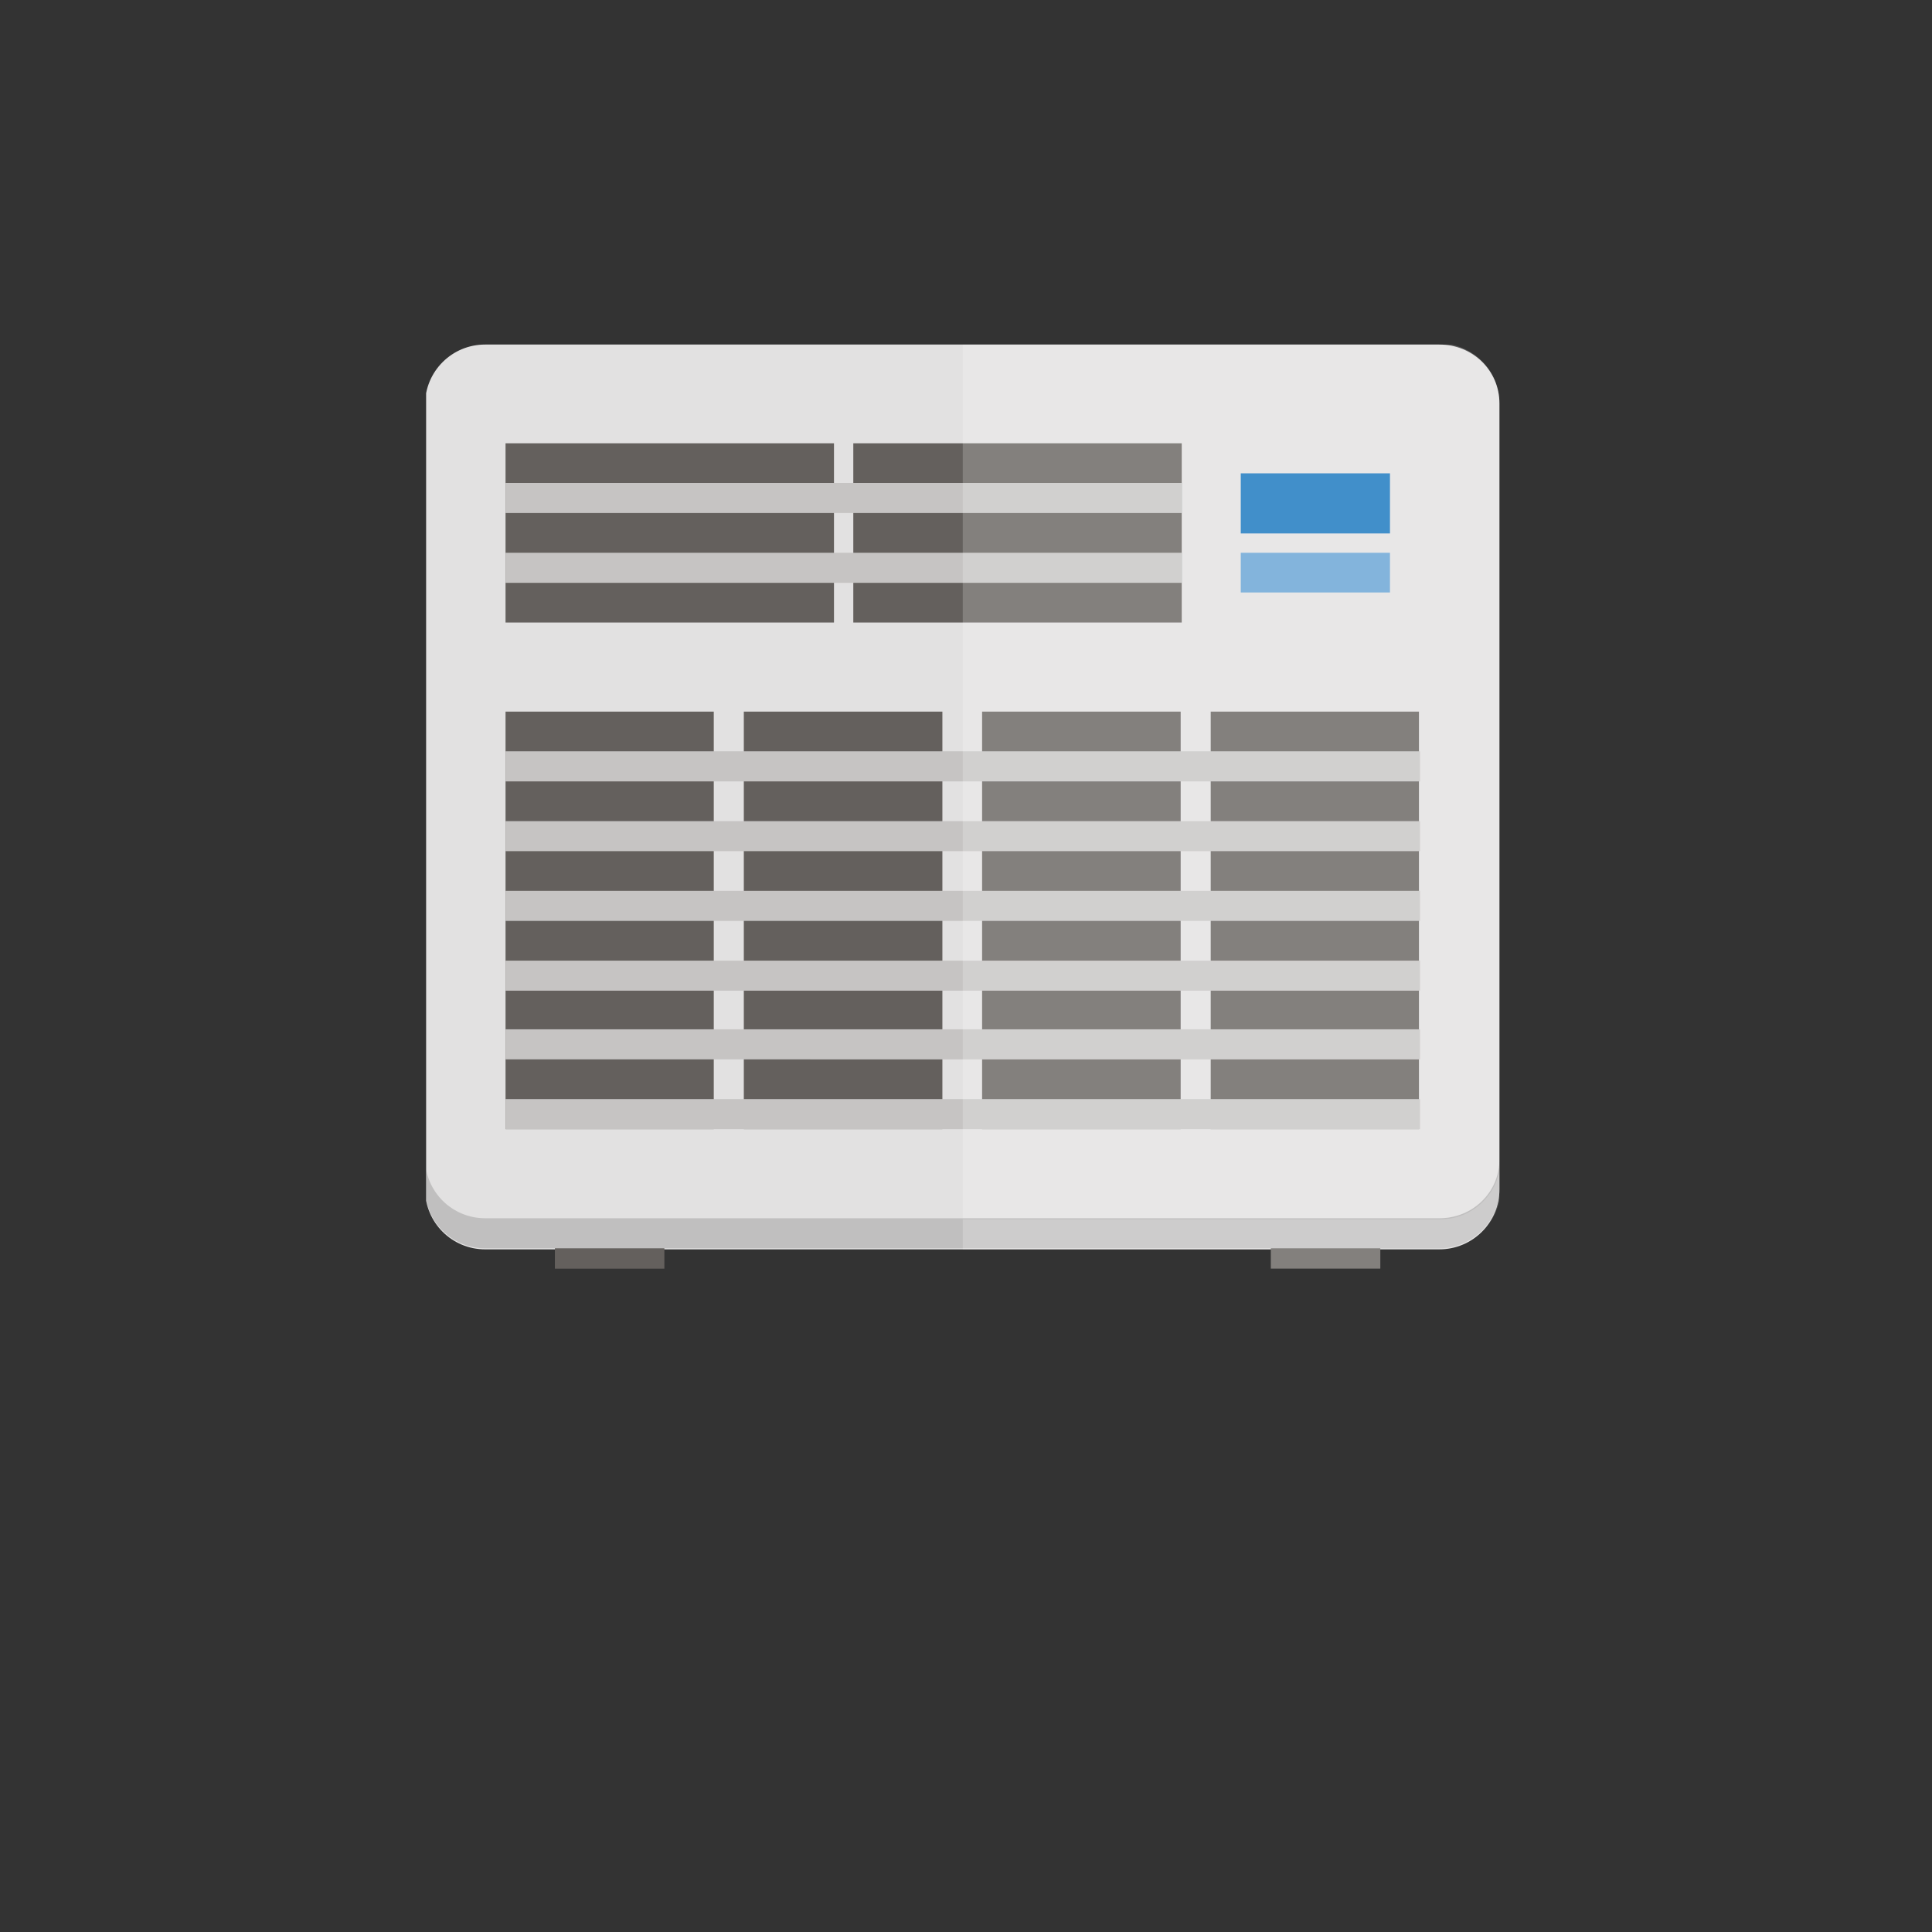 <svg xmlns="http://www.w3.org/2000/svg" xmlns:xlink="http://www.w3.org/1999/xlink" width="180" height="180" viewBox="0 0 180 180"><rect x="0" y="0" width="180" height="180" fill="#333333" stroke="none"/><defs><path id="a" d="M39.7 32.1h100v86.1h-100z"/></defs><clipPath id="b"><use xlink:href="#a" overflow="visible"/></clipPath><g clip-path="url(#b)"><defs><path id="c" d="M39.7 32.1h100v86.1h-100z"/></defs><clipPath id="d"><use xlink:href="#c" overflow="visible"/></clipPath><path d="M134.1 32.1H45.2c-3.1 0-5.6 2.5-5.6 5.6v73.1c0 3.1 2.5 5.6 5.6 5.6h88.9c3.1 0 5.6-2.5 5.6-5.6V37.6c0-3.1-2.5-5.5-5.6-5.5" clip-path="url(#d)" fill="#e2e1e1"/><path clip-path="url(#d)" fill="#64605d" d="M47.1 66.3h19.4v38.9H47.1zM47.1 41.3h30.6V58H47.1zM79.5 41.3h30.6V58H79.5zM69.3 66.3h18.5v38.9H69.3zM91.5 66.3H110v38.9H91.5zM112.8 66.3h19.4v38.9h-19.4z"/><path clip-path="url(#d)" fill="#c6c4c3" d="M47.1 51.5h63v2.8h-63zM47.1 45h63v2.8h-63zM47.1 102.4h85.2v2.8H47.1zM47.1 70h85.2v2.8H47.1zM47.1 76.5h85.2v2.8H47.1zM47.1 83h85.2v2.8H47.1zM47.1 89.5h85.2v2.8H47.1zM47.1 95.9h85.2v2.8H47.1z"/><path clip-path="url(#d)" fill="#64605d" d="M51.7 116.3h10.2v1.9H51.7zM118.4 116.3h10.2v1.9h-10.2z"/><path clip-path="url(#d)" fill="#64a1d3" d="M115.6 51.5h13.9v3.7h-13.9z"/><path clip-path="url(#d)" fill="#1173bd" d="M115.6 44.1h13.9v5.6h-13.9z"/><g opacity=".15" clip-path="url(#d)"><defs><path id="e" d="M39.7 108h100v8.3h-100z"/></defs><clipPath id="f"><use xlink:href="#e" overflow="visible"/></clipPath><path d="M134.1 113.5H45.2c-3.1 0-5.6-2.5-5.6-5.6v2.8c0 3.1 2.5 5.6 5.6 5.6h88.9c3.1 0 5.6-2.5 5.6-5.6V108c0 3.1-2.5 5.5-5.6 5.5" clip-path="url(#f)"/></g><g opacity=".2" clip-path="url(#d)"><defs><path id="g" d="M89.7 32.1h50v86.1h-50z"/></defs><clipPath id="h"><use xlink:href="#g" overflow="visible"/></clipPath><path d="M139.7 108V37.6c0-3.1-2.5-5.6-5.6-5.6H89.7v81.5h44.4c3.1 0 5.6-2.4 5.6-5.5M118.4 116.3h10.2v1.9h-10.2z" clip-path="url(#h)" fill="#fff"/><path d="M128.6 116.3h5.6c3.1 0 5.6-2.5 5.6-5.6V108c0 3.1-2.5 5.6-5.6 5.6H89.7v2.8h38.9z" clip-path="url(#h)" fill="#fff"/></g></g></svg>